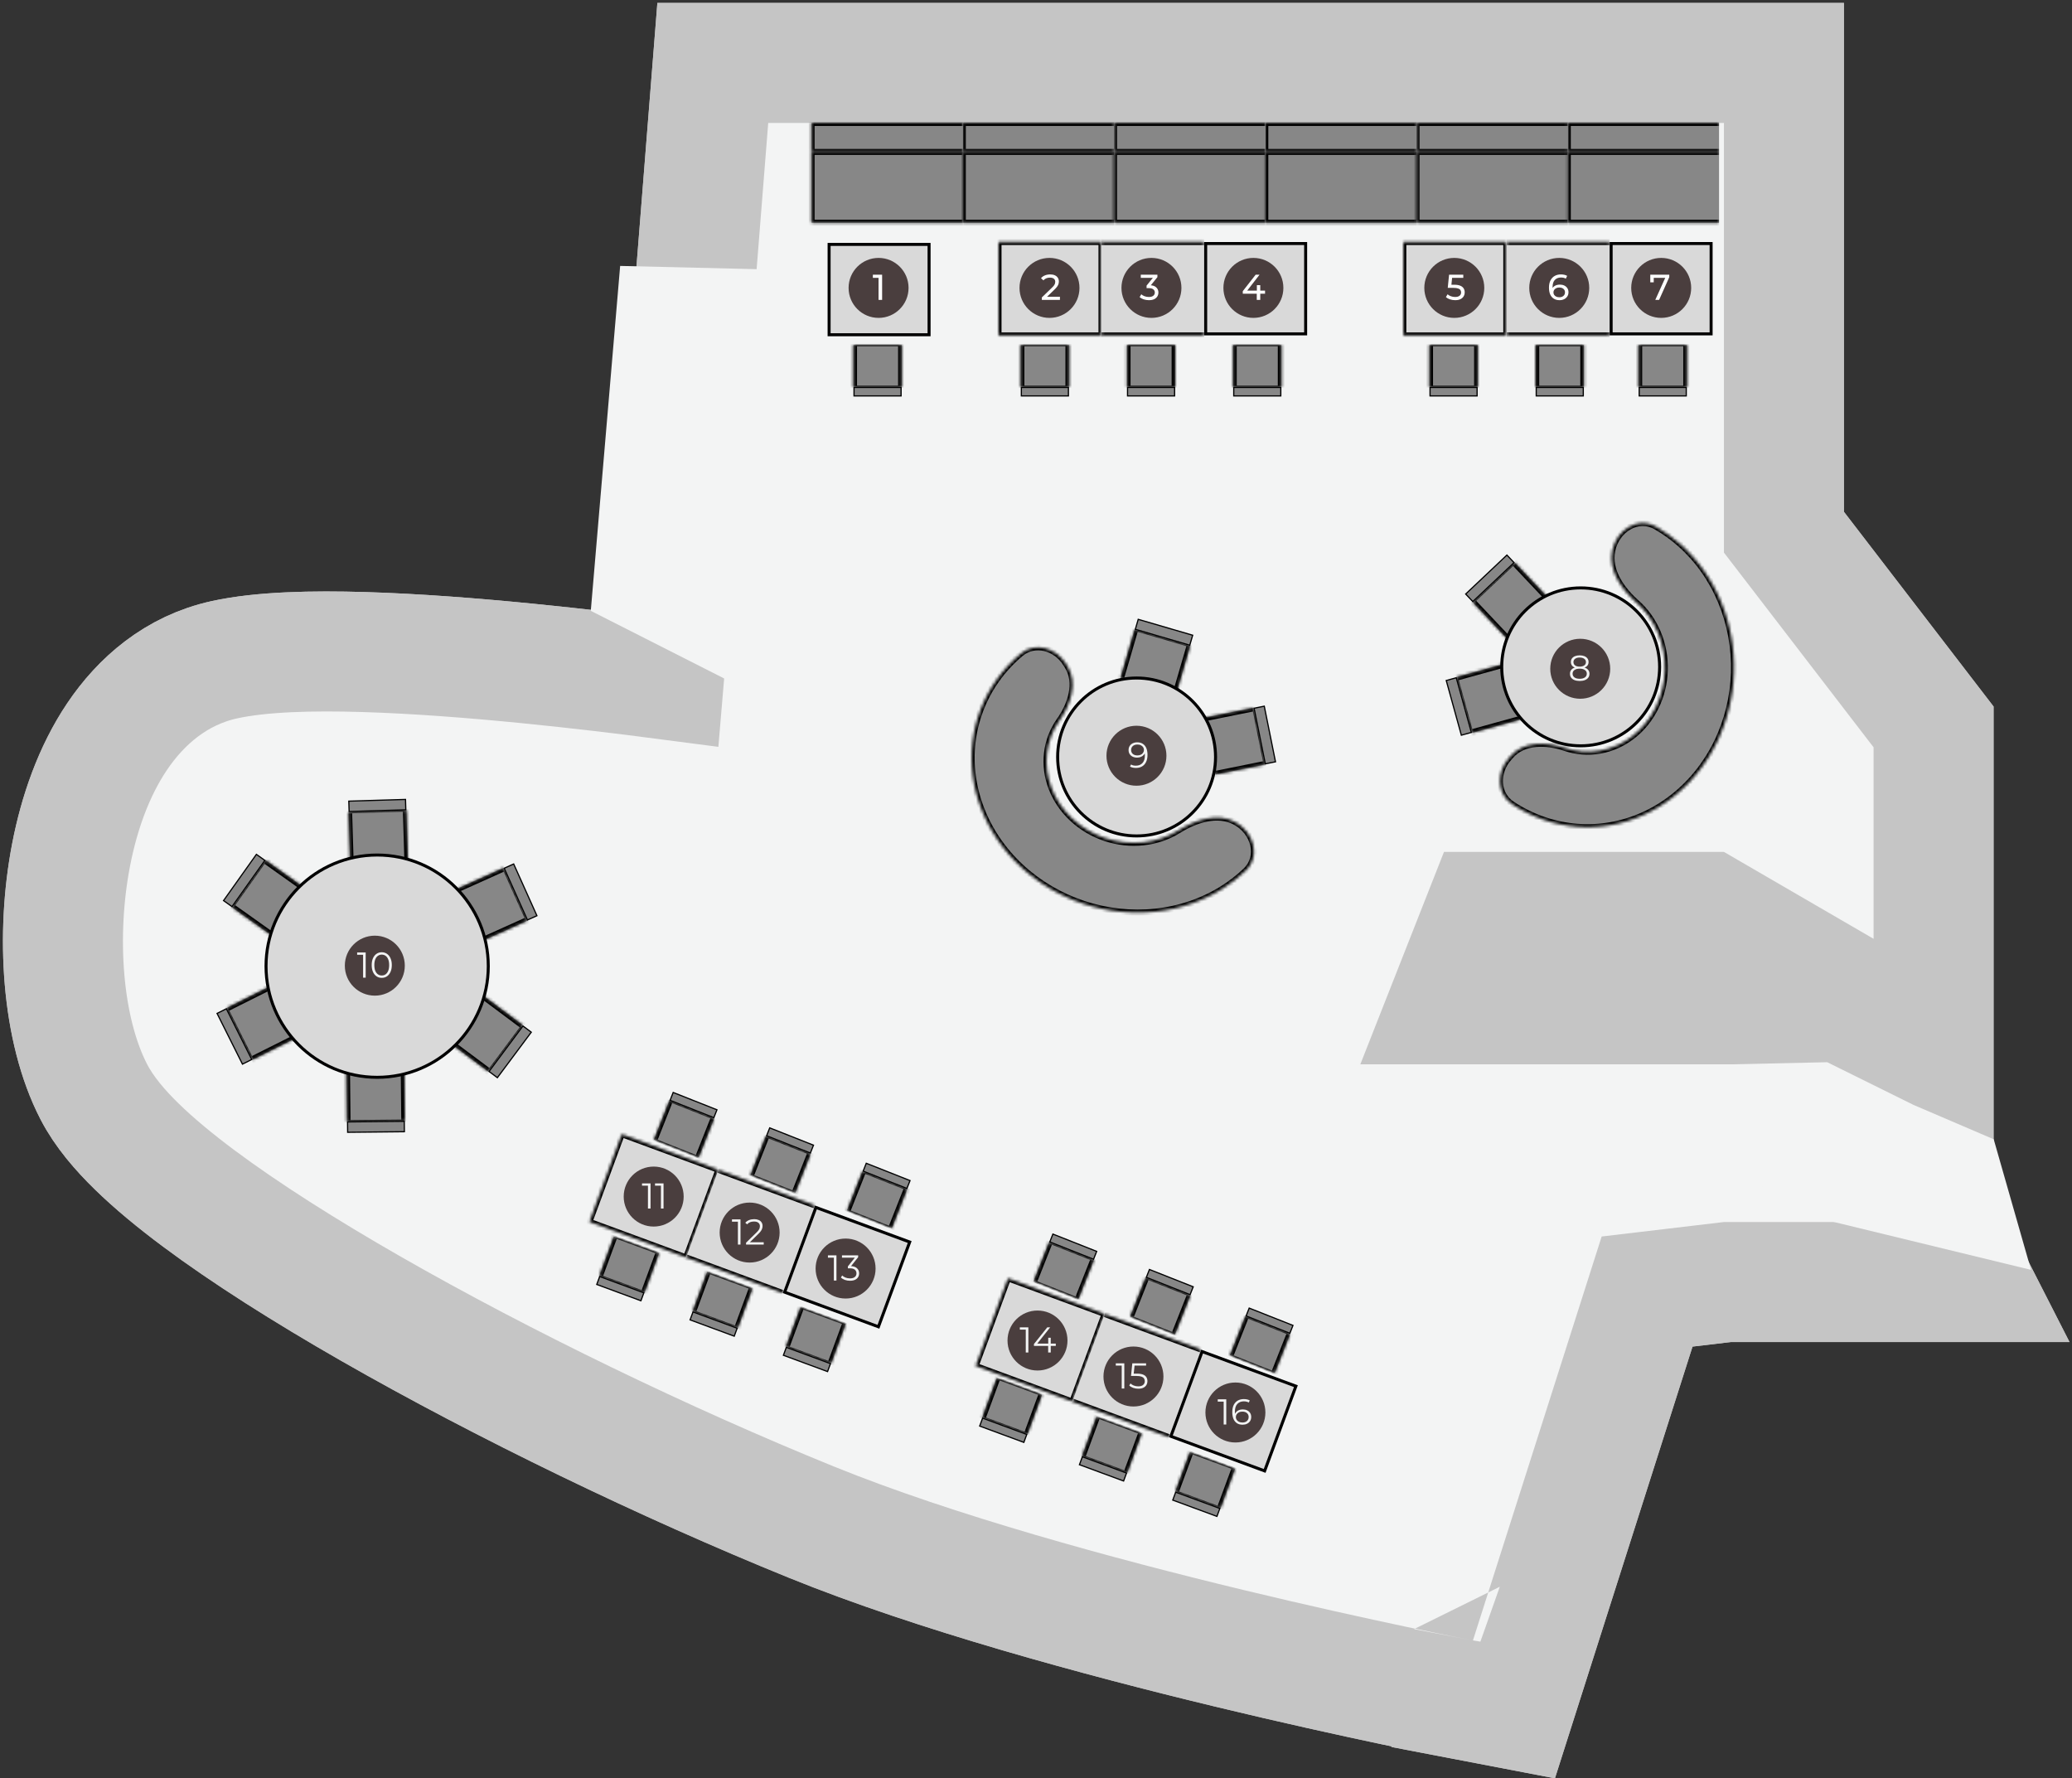 <?xml version="1.0" encoding="UTF-8"?> <svg xmlns="http://www.w3.org/2000/svg" width="691" height="593" viewBox="0 0 691 593" fill="none"><rect x="0" y="0" width="691" height="593" fill="#333333" stroke="none"/> <path d="M256.197 20.992H237.713L236.251 39.417L221.523 225.026L221.4 226.482C209.395 224.912 193.297 222.948 176.005 221.236C158.168 219.469 138.834 217.947 121.315 217.424C104.313 216.918 87.239 217.275 74.84 219.992C58.71 223.527 46.978 233.835 39.036 245.639C31.195 257.294 26.38 271.275 23.727 284.961C18.574 311.545 20.502 343.221 31.304 364.097C34.745 370.748 40.065 376.896 45.631 382.325C51.389 387.942 58.39 393.726 66.192 399.547C81.802 411.194 101.683 423.781 123.701 436.391C167.781 461.635 221.849 487.78 270.674 507.589C312.069 524.384 366.531 539.151 409.976 549.63C431.836 554.902 451.165 559.149 465.035 562.079C471.973 563.545 477.552 564.683 481.409 565.457C483.337 565.844 484.835 566.14 485.858 566.34C486.369 566.44 486.761 566.516 487.028 566.568L487.336 566.628L487.418 566.644L487.441 566.648L487.448 566.649C487.45 566.65 487.452 566.65 491.221 547L487.452 566.65L504.892 569.995L510.284 553.076L549.298 430.671L576.109 427.496H624.831H657.501L642.653 398.395L615.824 345.809L610.255 334.894H598.001H483.047L495.185 304.081H569.541L614.784 330.352L644.839 347.803V313.049V249.195V242.394L640.695 237.002L594.937 177.468V41V20.992H574.928H256.197Z" fill="#F3F4F4" stroke="#C5C5C5" stroke-width="40.017"></path> <path d="M256.197 20.992H237.713L236.251 39.417L221.523 225.026L221.4 226.482C209.395 224.912 193.297 222.948 176.005 221.236C158.168 219.469 138.834 217.947 121.315 217.424C104.313 216.918 87.239 217.275 74.84 219.992C58.71 223.527 46.978 233.835 39.036 245.639C31.195 257.294 26.38 271.275 23.727 284.961C18.574 311.545 20.502 343.221 31.304 364.097C34.745 370.748 40.065 376.896 45.631 382.325C51.389 387.942 58.39 393.726 66.192 399.547C81.802 411.194 101.683 423.781 123.701 436.391C167.781 461.635 221.849 487.78 270.674 507.589C312.069 524.384 366.531 539.151 409.976 549.63C431.836 554.902 451.165 559.149 465.035 562.079C471.973 563.545 477.552 564.683 481.409 565.457C483.337 565.844 484.835 566.14 485.858 566.34C486.369 566.44 486.761 566.516 487.028 566.568L487.336 566.628L487.418 566.644L487.441 566.648L487.448 566.649C487.45 566.65 487.452 566.65 491.221 547L487.452 566.65L504.892 569.995L510.284 553.076L549.298 430.671L576.109 427.496H624.831H657.501L642.653 398.395L615.824 345.809L610.255 334.894H598.001H483.047L495.185 304.081H569.541L614.784 330.352L644.839 347.803V313.049V249.195V242.394L640.695 237.002L594.937 177.468V41V20.992H574.928H256.197Z" fill="#F3F4F4" stroke="#C5C5C5" stroke-width="40.017"></path> <rect x="276.5" y="81.5" width="33.341" height="30.122" fill="#D9D9D9" stroke="black" stroke-width="1"></rect> <mask id="path-4-inside-1_6186_28" fill="white"> <path d="M333 80.707H367.341V111.829H333V80.707Z"></path> </mask> <path d="M333 80.707H367.341V111.829H333V80.707Z" fill="#D9D9D9"></path> <path d="M333 80.707V79.707H332V80.707H333ZM367.341 80.707H368.342V79.707H367.341V80.707ZM367.341 111.829V112.83H368.342V111.829H367.341ZM333 111.829H332V112.83H333V111.829ZM333 81.708H367.341V79.707H333V81.708ZM366.341 80.707V111.829H368.342V80.707H366.341ZM367.341 110.829H333V112.83H367.341V110.829ZM334 111.829V80.707H332V111.829H334Z" fill="black" mask="url(#path-4-inside-1_6186_28)"></path> <mask id="path-6-inside-2_6186_28" fill="white"> <path d="M367.244 80.707H401.586V111.829H367.244V80.707Z"></path> </mask> <path d="M367.244 80.707H401.586V111.829H367.244V80.707Z" fill="#D9D9D9"></path> <path d="M367.244 81.708H401.586V79.707H367.244V81.708ZM401.586 110.829H367.244V112.83H401.586V110.829Z" fill="black" mask="url(#path-6-inside-2_6186_28)"></path> <rect x="402.085" y="81.207" width="33.341" height="30.122" fill="#D9D9D9" stroke="black" stroke-width="1"></rect> <mask id="path-9-inside-3_6186_28" fill="white"> <path d="M207.361 378.205L239.581 390.09L228.81 419.289L196.591 407.404L207.361 378.205Z"></path> </mask> <path d="M207.361 378.205L239.581 390.09L228.81 419.289L196.591 407.404L207.361 378.205Z" fill="#D9D9D9"></path> <path d="M207.361 378.205L207.708 377.266L206.769 376.92L206.423 377.859L207.361 378.205ZM239.581 390.09L240.519 390.436L240.866 389.497L239.927 389.151L239.581 390.09ZM228.81 419.289L228.464 420.227L229.403 420.573L229.749 419.635L228.81 419.289ZM196.591 407.404L195.652 407.058L195.306 407.996L196.245 408.342L196.591 407.404ZM207.015 379.144L239.234 391.028L239.927 389.151L207.708 377.266L207.015 379.144ZM238.642 389.744L227.872 418.942L229.749 419.635L240.519 390.436L238.642 389.744ZM229.156 418.35L196.937 406.465L196.245 408.342L228.464 420.227L229.156 418.35ZM197.529 407.75L208.3 378.551L206.423 377.859L195.652 407.058L197.529 407.75Z" fill="black" mask="url(#path-9-inside-3_6186_28)"></path> <mask id="path-11-inside-4_6186_28" fill="white"> <path d="M239.58 390.09L271.799 401.975L261.029 431.173L228.81 419.289L239.58 390.09Z"></path> </mask> <path d="M239.58 390.09L271.799 401.975L261.029 431.173L228.81 419.289L239.58 390.09Z" fill="#D9D9D9"></path> <path d="M239.234 391.028L271.453 402.913L272.146 401.036L239.926 389.151L239.234 391.028ZM261.375 430.235L229.156 418.35L228.463 420.227L260.683 432.112L261.375 430.235Z" fill="black" mask="url(#path-11-inside-4_6186_28)"></path> <rect x="272.097" y="402.617" width="33.341" height="30.122" transform="rotate(20.247 272.097 402.617)" fill="#D9D9D9" stroke="black" stroke-width="1"></rect> <mask id="path-14-inside-5_6186_28" fill="white"> <path d="M336.161 426.268L368.381 438.153L357.61 467.352L325.391 455.467L336.161 426.268Z"></path> </mask> <path d="M336.161 426.268L368.381 438.153L357.61 467.352L325.391 455.467L336.161 426.268Z" fill="#D9D9D9"></path> <path d="M336.161 426.268L336.507 425.33L335.569 424.983L335.223 425.922L336.161 426.268ZM368.381 438.153L369.319 438.499L369.665 437.561L368.727 437.214L368.381 438.153ZM357.61 467.352L357.264 468.29L358.202 468.637L358.549 467.698L357.61 467.352ZM325.391 455.467L324.452 455.121L324.106 456.059L325.044 456.406L325.391 455.467ZM335.815 427.207L368.034 439.092L368.727 437.214L336.507 425.33L335.815 427.207ZM367.442 437.807L356.671 467.006L358.549 467.698L369.319 438.499L367.442 437.807ZM357.956 466.413L325.737 454.529L325.044 456.406L357.264 468.29L357.956 466.413ZM326.329 455.813L337.1 426.615L335.223 425.922L324.452 455.121L326.329 455.813Z" fill="black" mask="url(#path-14-inside-5_6186_28)"></path> <mask id="path-16-inside-6_6186_28" fill="white"> <path d="M368.38 438.153L400.599 450.038L389.829 479.237L357.609 467.352L368.38 438.153Z"></path> </mask> <path d="M368.38 438.153L400.599 450.038L389.829 479.237L357.609 467.352L368.38 438.153Z" fill="#D9D9D9"></path> <path d="M368.034 439.092L400.253 450.976L400.945 449.099L368.726 437.214L368.034 439.092ZM390.175 478.298L357.956 466.413L357.263 468.29L389.482 480.175L390.175 478.298Z" fill="black" mask="url(#path-16-inside-6_6186_28)"></path> <rect x="400.896" y="450.68" width="33.341" height="30.122" transform="rotate(20.247 400.896 450.68)" fill="#D9D9D9" stroke="black" stroke-width="1"></rect> <mask id="path-19-inside-7_6186_28" fill="white"> <path d="M468 80.707H502.341V111.829H468V80.707Z"></path> </mask> <path d="M468 80.707H502.341V111.829H468V80.707Z" fill="#D9D9D9"></path> <path d="M468 80.707V79.707H467V80.707H468ZM502.341 80.707H503.342V79.707H502.341V80.707ZM502.341 111.829V112.83H503.342V111.829H502.341ZM468 111.829H467V112.83H468V111.829ZM468 81.708H502.341V79.707H468V81.708ZM501.341 80.707V111.829H503.342V80.707H501.341ZM502.341 110.829H468V112.83H502.341V110.829ZM469 111.829V80.707H467V111.829H469Z" fill="black" mask="url(#path-19-inside-7_6186_28)"></path> <mask id="path-21-inside-8_6186_28" fill="white"> <path d="M502.465 80.707H536.806V111.829H502.465V80.707Z"></path> </mask> <path d="M502.465 80.707H536.806V111.829H502.465V80.707Z" fill="#D9D9D9"></path> <path d="M502.465 81.708H536.806V79.707H502.465V81.708ZM536.806 110.829H502.465V112.83H536.806V110.829Z" fill="black" mask="url(#path-21-inside-8_6186_28)"></path> <rect x="537.305" y="81.207" width="33.341" height="30.122" fill="#D9D9D9" stroke="black" stroke-width="1"></rect> <mask id="path-24-inside-9_6186_28" fill="white"> <path d="M476.708 115.049H492.806V129H476.708V115.049Z"></path> </mask> <path d="M476.708 115.049H492.806V129H476.708V115.049Z" fill="#878787"></path> <path d="M476.708 115.049V114.648H475.508V115.049H476.708ZM492.806 115.049H494.006V114.648H492.806V115.049ZM492.806 129V129.4H494.006V129H492.806ZM476.708 129H475.508V129.4H476.708V129ZM476.708 115.449H492.806V114.648H476.708V115.449ZM491.605 115.049V129H494.006V115.049H491.605ZM492.806 128.6H476.708V129.4H492.806V128.6ZM477.909 129V115.049H475.508V129H477.909Z" fill="black" mask="url(#path-24-inside-9_6186_28)"></path> <rect x="476.908" y="129.2" width="15.697" height="2.819" fill="#878787" stroke="black" stroke-width="0.4"></rect> <mask id="path-27-inside-10_6186_28" fill="white"> <path d="M512.123 115.049H528.221V129H512.123V115.049Z"></path> </mask> <path d="M512.123 115.049H528.221V129H512.123V115.049Z" fill="#878787"></path> <path d="M512.123 115.049V114.648H510.923V115.049H512.123ZM528.221 115.049H529.421V114.648H528.221V115.049ZM528.221 129V129.4H529.421V129H528.221ZM512.123 129H510.923V129.4H512.123V129ZM512.123 115.449H528.221V114.648H512.123V115.449ZM527.02 115.049V129H529.421V115.049H527.02ZM528.221 128.6H512.123V129.4H528.221V128.6ZM513.324 129V115.049H510.923V129H513.324Z" fill="black" mask="url(#path-27-inside-10_6186_28)"></path> <rect x="512.323" y="129.2" width="15.697" height="2.819" fill="#878787" stroke="black" stroke-width="0.4"></rect> <mask id="path-30-inside-11_6186_28" fill="white"> <path d="M546.463 115.049H562.56V129H546.463V115.049Z"></path> </mask> <path d="M546.463 115.049H562.56V129H546.463V115.049Z" fill="#878787"></path> <path d="M546.463 115.049V114.649H545.262V115.049H546.463ZM562.56 115.049H563.761V114.649H562.56V115.049ZM562.56 129V129.4H563.761V129H562.56ZM546.463 129H545.262V129.4H546.463V129ZM546.463 115.449H562.56V114.649H546.463V115.449ZM561.36 115.049V129H563.761V115.049H561.36ZM562.56 128.6H546.463V129.4H562.56V128.6ZM547.663 129V115.049H545.262V129H547.663Z" fill="black" mask="url(#path-30-inside-11_6186_28)"></path> <rect x="546.663" y="129.2" width="15.697" height="2.819" fill="#878787" stroke="black" stroke-width="0.4"></rect> <mask id="path-33-inside-12_6186_28" fill="white"> <path d="M332.405 459.537L347.508 465.108L342.679 478.197L327.577 472.626L332.405 459.537Z"></path> </mask> <path d="M332.405 459.537L347.508 465.108L342.679 478.197L327.577 472.626L332.405 459.537Z" fill="#878787"></path> <path d="M332.405 459.537L332.544 459.161L331.417 458.746L331.279 459.121L332.405 459.537ZM347.508 465.108L348.634 465.524L348.773 465.148L347.646 464.733L347.508 465.108ZM342.679 478.197L342.541 478.573L343.667 478.988L343.805 478.613L342.679 478.197ZM327.577 472.626L326.45 472.21L326.312 472.585L327.438 473.001L327.577 472.626ZM332.267 459.912L347.369 465.484L347.646 464.733L332.544 459.161L332.267 459.912ZM346.382 464.693L341.553 477.782L343.805 478.613L348.634 465.524L346.382 464.693ZM342.818 477.822L327.715 472.25L327.438 473.001L342.541 478.573L342.818 477.822ZM328.703 473.041L333.532 459.952L331.279 459.121L326.45 472.21L328.703 473.041Z" fill="black" mask="url(#path-33-inside-12_6186_28)"></path> <rect x="327.694" y="472.882" width="15.697" height="2.819" transform="rotate(20.25 327.694 472.882)" fill="#878787" stroke="black" stroke-width="0.4"></rect> <mask id="path-36-inside-13_6186_28" fill="white"> <path d="M365.674 472.415L380.776 477.986L375.948 491.075L360.845 485.504L365.674 472.415Z"></path> </mask> <path d="M365.674 472.415L380.776 477.986L375.948 491.075L360.845 485.504L365.674 472.415Z" fill="#878787"></path> <path d="M365.674 472.415L365.812 472.039L364.686 471.624L364.548 471.999L365.674 472.415ZM380.776 477.986L381.903 478.402L382.041 478.027L380.915 477.611L380.776 477.986ZM375.948 491.075L375.809 491.451L376.935 491.866L377.074 491.491L375.948 491.075ZM360.845 485.504L359.719 485.088L359.58 485.464L360.707 485.879L360.845 485.504ZM365.535 472.79L380.638 478.362L380.915 477.611L365.812 472.039L365.535 472.79ZM379.65 477.571L374.821 490.66L377.074 491.491L381.903 478.402L379.65 477.571ZM376.086 490.7L360.984 485.128L360.707 485.879L375.809 491.451L376.086 490.7ZM361.971 485.919L366.8 472.83L364.548 471.999L359.719 485.088L361.971 485.919Z" fill="black" mask="url(#path-36-inside-13_6186_28)"></path> <rect x="360.964" y="485.761" width="15.697" height="2.819" transform="rotate(20.25 360.964 485.761)" fill="#878787" stroke="black" stroke-width="0.4"></rect> <mask id="path-39-inside-14_6186_28" fill="white"> <path d="M396.796 484.219L411.898 489.791L407.07 502.88L391.967 497.308L396.796 484.219Z"></path> </mask> <path d="M396.796 484.219L411.898 489.791L407.07 502.88L391.967 497.308L396.796 484.219Z" fill="#878787"></path> <path d="M396.796 484.219L396.934 483.844L395.808 483.429L395.67 483.804L396.796 484.219ZM411.898 489.791L413.025 490.207L413.163 489.831L412.037 489.416L411.898 489.791ZM407.07 502.88L406.931 503.255L408.058 503.671L408.196 503.296L407.07 502.88ZM391.967 497.308L390.841 496.893L390.702 497.268L391.829 497.684L391.967 497.308ZM396.657 484.595L411.76 490.167L412.037 489.416L396.934 483.844L396.657 484.595ZM410.772 489.376L405.943 502.465L408.196 503.296L413.025 490.207L410.772 489.376ZM407.208 502.505L392.106 496.933L391.829 497.684L406.931 503.255L407.208 502.505ZM393.093 497.724L397.922 484.635L395.67 483.804L390.841 496.893L393.093 497.724Z" fill="black" mask="url(#path-39-inside-14_6186_28)"></path> <rect x="392.086" y="497.565" width="15.697" height="2.819" transform="rotate(20.25 392.086 497.565)" fill="#878787" stroke="black" stroke-width="0.4"></rect> <mask id="path-42-inside-15_6186_28" fill="white"> <path d="M425.14 457.816L410.171 451.893L415.304 438.921L430.272 444.843L425.14 457.816Z"></path> </mask> <path d="M425.14 457.816L410.171 451.893L415.304 438.921L430.272 444.843L425.14 457.816Z" fill="#878787"></path> <path d="M425.14 457.816L424.992 458.188L426.109 458.629L426.256 458.257L425.14 457.816ZM410.171 451.893L409.055 451.452L408.908 451.824L410.024 452.265L410.171 451.893ZM415.304 438.921L415.451 438.548L414.335 438.107L414.188 438.479L415.304 438.921ZM430.272 444.843L431.389 445.285L431.536 444.913L430.42 444.471L430.272 444.843ZM425.287 457.444L410.318 451.521L410.024 452.265L424.992 458.188L425.287 457.444ZM411.287 452.335L416.42 439.362L414.188 438.479L409.055 451.452L411.287 452.335ZM415.157 439.293L430.125 445.215L430.42 444.471L415.451 438.548L415.157 439.293ZM429.156 444.401L424.023 457.374L426.256 458.257L431.389 445.285L429.156 444.401Z" fill="black" mask="url(#path-42-inside-15_6186_28)"></path> <rect x="430.16" y="444.583" width="15.697" height="2.819" transform="rotate(-158.413 430.16 444.583)" fill="#878787" stroke="black" stroke-width="0.4"></rect> <mask id="path-45-inside-16_6186_28" fill="white"> <path d="M391.87 444.938L376.902 439.016L382.034 426.043L397.003 431.966L391.87 444.938Z"></path> </mask> <path d="M391.87 444.938L376.902 439.016L382.034 426.043L397.003 431.966L391.87 444.938Z" fill="#878787"></path> <path d="M391.87 444.938L391.723 445.31L392.839 445.752L392.986 445.38L391.87 444.938ZM376.902 439.016L375.785 438.574L375.638 438.946L376.754 439.388L376.902 439.016ZM382.034 426.043L382.182 425.671L381.065 425.229L380.918 425.601L382.034 426.043ZM397.003 431.966L398.119 432.407L398.266 432.035L397.15 431.593L397.003 431.966ZM392.017 444.566L377.049 438.644L376.754 439.388L391.723 445.31L392.017 444.566ZM378.018 439.458L383.151 426.485L380.918 425.601L375.785 438.574L378.018 439.458ZM381.887 426.415L396.856 432.338L397.15 431.593L382.182 425.671L381.887 426.415ZM395.887 431.524L390.754 444.497L392.986 445.38L398.119 432.407L395.887 431.524Z" fill="black" mask="url(#path-45-inside-16_6186_28)"></path> <rect x="396.89" y="431.706" width="15.697" height="2.819" transform="rotate(-158.413 396.89 431.706)" fill="#878787" stroke="black" stroke-width="0.4"></rect> <mask id="path-48-inside-17_6186_28" fill="white"> <path d="M359.675 433.133L344.706 427.21L349.839 414.238L364.808 420.16L359.675 433.133Z"></path> </mask> <path d="M359.675 433.133L344.706 427.21L349.839 414.238L364.808 420.16L359.675 433.133Z" fill="#878787"></path> <path d="M359.675 433.133L359.528 433.505L360.644 433.947L360.791 433.574L359.675 433.133ZM344.706 427.21L343.59 426.769L343.443 427.141L344.559 427.583L344.706 427.21ZM349.839 414.238L349.986 413.866L348.87 413.424L348.723 413.796L349.839 414.238ZM364.808 420.16L365.924 420.602L366.071 420.23L364.955 419.788L364.808 420.16ZM359.822 432.761L344.854 426.838L344.559 427.583L359.528 433.505L359.822 432.761ZM345.823 427.652L350.955 414.679L348.723 413.796L343.59 426.769L345.823 427.652ZM349.692 414.61L364.66 420.532L364.955 419.788L349.986 413.866L349.692 414.61ZM363.691 419.718L358.559 432.691L360.791 433.574L365.924 420.602L363.691 419.718Z" fill="black" mask="url(#path-48-inside-17_6186_28)"></path> <rect x="364.695" y="419.9" width="15.697" height="2.819" transform="rotate(-158.413 364.695 419.9)" fill="#878787" stroke="black" stroke-width="0.4"></rect> <mask id="path-51-inside-18_6186_28" fill="white"> <path d="M297.433 409.523L282.464 403.601L287.597 390.628L302.565 396.55L297.433 409.523Z"></path> </mask> <path d="M297.433 409.523L282.464 403.601L287.597 390.628L302.565 396.55L297.433 409.523Z" fill="#878787"></path> <path d="M297.433 409.523L297.285 409.895L298.402 410.337L298.549 409.965L297.433 409.523ZM282.464 403.601L281.348 403.159L281.201 403.531L282.317 403.973L282.464 403.601ZM287.597 390.628L287.744 390.256L286.628 389.814L286.481 390.186L287.597 390.628ZM302.565 396.55L303.682 396.992L303.829 396.62L302.713 396.178L302.565 396.55ZM297.58 409.151L282.611 403.229L282.317 403.973L297.285 409.895L297.58 409.151ZM283.58 404.042L288.713 391.07L286.481 390.186L281.348 403.159L283.58 404.042ZM287.45 391L302.418 396.923L302.713 396.178L287.744 390.256L287.45 391ZM301.449 396.109L296.316 409.082L298.549 409.965L303.682 396.992L301.449 396.109Z" fill="black" mask="url(#path-51-inside-18_6186_28)"></path> <rect x="302.453" y="396.291" width="15.697" height="2.819" transform="rotate(-158.413 302.453 396.291)" fill="#878787" stroke="black" stroke-width="0.4"></rect> <mask id="path-54-inside-19_6186_28" fill="white"> <path d="M265.235 397.718L250.267 391.795L255.4 378.823L270.368 384.745L265.235 397.718Z"></path> </mask> <path d="M265.235 397.718L250.267 391.795L255.4 378.823L270.368 384.745L265.235 397.718Z" fill="#878787"></path> <path d="M265.235 397.718L265.088 398.09L266.204 398.532L266.352 398.159L265.235 397.718ZM250.267 391.795L249.151 391.354L249.003 391.726L250.12 392.167L250.267 391.795ZM255.4 378.823L255.547 378.451L254.431 378.009L254.283 378.381L255.4 378.823ZM270.368 384.745L271.484 385.187L271.632 384.815L270.515 384.373L270.368 384.745ZM265.383 397.346L250.414 391.423L250.12 392.167L265.088 398.09L265.383 397.346ZM251.383 392.237L256.516 379.264L254.283 378.381L249.151 391.354L251.383 392.237ZM255.252 379.195L270.221 385.117L270.515 384.373L255.547 378.451L255.252 379.195ZM269.252 384.303L264.119 397.276L266.352 398.159L271.484 385.187L269.252 384.303Z" fill="black" mask="url(#path-54-inside-19_6186_28)"></path> <rect x="270.256" y="384.486" width="15.697" height="2.819" transform="rotate(-158.413 270.256 384.486)" fill="#878787" stroke="black" stroke-width="0.4"></rect> <mask id="path-57-inside-20_6186_28" fill="white"> <path d="M233.043 385.914L218.074 379.991L223.207 367.019L238.176 372.941L233.043 385.914Z"></path> </mask> <path d="M233.043 385.914L218.074 379.991L223.207 367.019L238.176 372.941L233.043 385.914Z" fill="#878787"></path> <path d="M233.043 385.914L232.896 386.286L234.012 386.728L234.159 386.355L233.043 385.914ZM218.074 379.991L216.958 379.55L216.811 379.922L217.927 380.364L218.074 379.991ZM223.207 367.019L223.354 366.647L222.238 366.205L222.091 366.577L223.207 367.019ZM238.176 372.941L239.292 373.383L239.439 373.011L238.323 372.569L238.176 372.941ZM233.19 385.542L218.222 379.619L217.927 380.364L232.896 386.286L233.19 385.542ZM219.191 380.433L224.323 367.46L222.091 366.577L216.958 379.55L219.191 380.433ZM223.06 367.391L238.028 373.313L238.323 372.569L223.354 366.647L223.06 367.391ZM237.059 372.499L231.927 385.472L234.159 386.355L239.292 373.383L237.059 372.499Z" fill="black" mask="url(#path-57-inside-20_6186_28)"></path> <rect x="238.063" y="372.682" width="15.697" height="2.819" transform="rotate(-158.413 238.063 372.682)" fill="#878787" stroke="black" stroke-width="0.4"></rect> <mask id="path-60-inside-21_6186_28" fill="white"> <path d="M136.051 286.961L116.743 287.545L116.237 270.811L135.545 270.227L136.051 286.961Z"></path> </mask> <path d="M136.051 286.961L116.743 287.545L116.237 270.811L135.545 270.227L136.051 286.961Z" fill="#878787"></path> <path d="M136.051 286.961L136.063 287.361L137.263 287.325L137.251 286.925L136.051 286.961ZM116.743 287.545L115.543 287.581L115.555 287.981L116.755 287.945L116.743 287.545ZM116.237 270.811L116.225 270.411L115.025 270.447L115.037 270.847L116.237 270.811ZM135.545 270.227L136.745 270.191L136.733 269.791L135.533 269.827L135.545 270.227ZM136.039 286.561L116.73 287.145L116.755 287.945L136.063 287.361L136.039 286.561ZM117.942 287.508L117.437 270.774L115.037 270.847L115.543 287.581L117.942 287.508ZM116.249 271.211L135.557 270.627L135.533 269.827L116.225 270.411L116.249 271.211ZM134.345 270.264L134.851 286.997L137.251 286.925L136.745 270.191L134.345 270.264Z" fill="black" mask="url(#path-60-inside-21_6186_28)"></path> <rect x="135.339" y="270.033" width="18.917" height="3.463" transform="rotate(178.269 135.339 270.033)" fill="#878787" stroke="black" stroke-width="0.4"></rect> <mask id="path-63-inside-22_6186_28" fill="white"> <path d="M102.254 296.549L91.062 312.293L77.417 302.593L88.609 286.849L102.254 296.549Z"></path> </mask> <path d="M102.254 296.549L91.062 312.293L77.417 302.593L88.609 286.849L102.254 296.549Z" fill="#878787"></path> <path d="M102.254 296.549L102.58 296.78L103.276 295.802L102.949 295.57L102.254 296.549ZM91.062 312.293L90.366 313.271L90.692 313.503L91.388 312.525L91.062 312.293ZM77.417 302.593L77.09 302.361L76.395 303.339L76.721 303.571L77.417 302.593ZM88.609 286.849L89.305 285.87L88.978 285.638L88.283 286.617L88.609 286.849ZM101.928 296.317L90.735 312.061L91.388 312.525L102.58 296.78L101.928 296.317ZM91.757 311.314L78.112 301.614L76.721 303.571L90.366 313.271L91.757 311.314ZM77.743 302.825L88.935 287.08L88.283 286.617L77.09 302.361L77.743 302.825ZM87.913 287.827L101.558 297.527L102.949 295.57L89.305 285.87L87.913 287.827Z" fill="black" mask="url(#path-63-inside-22_6186_28)"></path> <rect x="88.33" y="286.896" width="18.917" height="3.463" transform="rotate(125.408 88.33 286.896)" fill="#878787" stroke="black" stroke-width="0.4"></rect> <mask id="path-66-inside-23_6186_28" fill="white"> <path d="M90.544 328.61L99.192 345.883L84.222 353.378L75.574 336.105L90.544 328.61Z"></path> </mask> <path d="M90.544 328.61L99.192 345.883L84.222 353.378L75.574 336.105L90.544 328.61Z" fill="#878787"></path> <path d="M90.544 328.61L90.902 328.43L90.364 327.357L90.007 327.536L90.544 328.61ZM99.192 345.883L99.729 346.956L100.087 346.777L99.55 345.704L99.192 345.883ZM84.222 353.378L83.864 353.557L84.401 354.63L84.759 354.451L84.222 353.378ZM75.574 336.105L75.036 335.031L74.679 335.21L75.216 336.284L75.574 336.105ZM90.186 328.789L98.834 346.062L99.55 345.704L90.902 328.43L90.186 328.789ZM98.654 344.809L83.684 352.304L84.759 354.451L99.729 346.956L98.654 344.809ZM84.58 353.199L75.932 335.925L75.216 336.284L83.864 353.557L84.58 353.199ZM76.111 337.178L91.081 329.683L90.007 327.536L75.036 335.031L76.111 337.178Z" fill="black" mask="url(#path-66-inside-23_6186_28)"></path> <rect x="75.486" y="336.373" width="18.917" height="3.463" transform="rotate(63.405 75.486 336.373)" fill="#878787" stroke="black" stroke-width="0.4"></rect> <mask id="path-69-inside-24_6186_28" fill="white"> <path d="M115.531 357.163L134.847 356.965L135.019 373.706L115.703 373.904L115.531 357.163Z"></path> </mask> <path d="M115.531 357.163L134.847 356.965L135.019 373.706L115.703 373.904L115.531 357.163Z" fill="#878787"></path> <path d="M115.531 357.163L115.527 356.763L114.327 356.775L114.331 357.175L115.531 357.163ZM134.847 356.965L136.048 356.953L136.044 356.553L134.843 356.565L134.847 356.965ZM135.019 373.706L135.023 374.106L136.223 374.093L136.219 373.693L135.019 373.706ZM115.703 373.904L114.502 373.916L114.507 374.316L115.707 374.304L115.703 373.904ZM115.535 357.563L134.851 357.365L134.843 356.565L115.527 356.763L115.535 357.563ZM133.647 356.977L133.819 373.718L136.219 373.693L136.048 356.953L133.647 356.977ZM135.015 373.305L115.699 373.504L115.707 374.304L135.023 374.106L135.015 373.305ZM116.903 373.891L116.732 357.151L114.331 357.175L114.502 373.916L116.903 373.891Z" fill="black" mask="url(#path-69-inside-24_6186_28)"></path> <rect x="115.905" y="374.102" width="18.917" height="3.463" transform="rotate(-0.587 115.905 374.102)" fill="#878787" stroke="black" stroke-width="0.4"></rect> <mask id="path-72-inside-25_6186_28" fill="white"> <path d="M149.392 347.316L160.938 331.829L174.359 341.836L162.813 357.323L149.392 347.316Z"></path> </mask> <path d="M149.392 347.316L160.938 331.829L174.359 341.836L162.813 357.323L149.392 347.316Z" fill="#878787"></path> <path d="M149.392 347.316L149.071 347.077L148.353 348.039L148.674 348.279L149.392 347.316ZM160.938 331.829L161.655 330.867L161.334 330.628L160.617 331.59L160.938 331.829ZM174.359 341.836L174.68 342.075L175.398 341.113L175.077 340.873L174.359 341.836ZM162.813 357.323L162.096 358.285L162.417 358.524L163.134 357.562L162.813 357.323ZM149.712 347.555L161.258 332.069L160.617 331.59L149.071 347.077L149.712 347.555ZM160.22 332.792L173.642 342.798L175.077 340.873L161.655 330.867L160.22 332.792ZM174.039 341.597L162.493 357.083L163.134 357.562L174.68 342.075L174.039 341.597ZM163.531 356.36L150.109 346.354L148.674 348.279L162.096 358.285L163.531 356.36Z" fill="black" mask="url(#path-72-inside-25_6186_28)"></path> <rect x="163.093" y="357.282" width="18.917" height="3.463" transform="rotate(-53.294 163.093 357.282)" fill="#878787" stroke="black" stroke-width="0.4"></rect> <mask id="path-75-inside-26_6186_28" fill="white"> <path d="M160.528 313.894L152.612 296.273L167.884 289.413L175.8 307.033L160.528 313.894Z"></path> </mask> <path d="M160.528 313.894L152.612 296.273L167.884 289.413L175.8 307.033L160.528 313.894Z" fill="#878787"></path> <path d="M160.528 313.894L160.163 314.058L160.655 315.153L161.02 314.989L160.528 313.894ZM152.612 296.273L152.121 295.178L151.756 295.342L152.247 296.437L152.612 296.273ZM167.884 289.413L168.249 289.249L167.757 288.154L167.392 288.318L167.884 289.413ZM175.8 307.033L176.292 308.128L176.657 307.965L176.165 306.869L175.8 307.033ZM160.893 313.73L152.978 296.109L152.247 296.437L160.163 314.058L160.893 313.73ZM153.104 297.368L168.376 290.508L167.392 288.318L152.121 295.178L153.104 297.368ZM167.519 289.577L175.435 307.197L176.165 306.869L168.249 289.249L167.519 289.577ZM175.308 305.938L160.036 312.799L161.02 314.989L176.292 308.128L175.308 305.938Z" fill="black" mask="url(#path-75-inside-26_6186_28)"></path> <rect x="175.9" y="306.768" width="18.917" height="3.463" transform="rotate(-114.191 175.9 306.768)" fill="#878787" stroke="black" stroke-width="0.4"></rect> <mask id="path-78-inside-27_6186_28" fill="white"> <path d="M405.408 258.255L401.586 239.32L417.997 236.008L421.819 254.943L405.408 258.255Z"></path> </mask> <path d="M405.408 258.255L401.586 239.32L417.997 236.008L421.819 254.943L405.408 258.255Z" fill="#878787"></path> <path d="M405.408 258.255L405.016 258.335L405.253 259.511L405.646 259.432L405.408 258.255ZM401.586 239.32L401.349 238.143L400.957 238.223L401.194 239.399L401.586 239.32ZM417.997 236.008L418.389 235.929L418.152 234.752L417.759 234.831L417.997 236.008ZM421.819 254.943L422.056 256.12L422.449 256.041L422.211 254.864L421.819 254.943ZM405.8 258.176L401.979 239.241L401.194 239.399L405.016 258.335L405.8 258.176ZM401.824 240.497L418.235 237.185L417.759 234.831L401.349 238.143L401.824 240.497ZM417.605 236.087L421.426 255.022L422.211 254.864L418.389 235.929L417.605 236.087ZM421.581 253.766L405.171 257.079L405.646 259.432L422.056 256.12L421.581 253.766Z" fill="black" mask="url(#path-78-inside-27_6186_28)"></path> <rect x="421.974" y="254.707" width="18.917" height="3.463" transform="rotate(-101.411 421.974 254.707)" fill="#878787" stroke="black" stroke-width="0.4"></rect> <mask id="path-81-inside-28_6186_28" fill="white"> <path d="M516.703 199.784L502.66 213.049L491.164 200.878L505.207 187.614L516.703 199.784Z"></path> </mask> <path d="M516.703 199.784L502.66 213.049L491.164 200.878L505.207 187.614L516.703 199.784Z" fill="#878787"></path> <path d="M516.703 199.784L516.978 200.075L517.851 199.25L517.576 198.96L516.703 199.784ZM502.66 213.049L501.788 213.873L502.062 214.164L502.935 213.34L502.66 213.049ZM491.164 200.878L490.89 200.587L490.017 201.412L490.292 201.703L491.164 200.878ZM505.207 187.614L506.08 186.789L505.805 186.498L504.932 187.323L505.207 187.614ZM516.428 199.493L502.386 212.758L502.935 213.34L516.978 200.075L516.428 199.493ZM503.533 212.224L492.037 200.054L490.292 201.703L501.788 213.873L503.533 212.224ZM491.439 201.169L505.482 187.904L504.932 187.323L490.89 200.587L491.439 201.169ZM504.334 188.438L515.83 200.608L517.576 198.96L506.08 186.789L504.334 188.438Z" fill="black" mask="url(#path-81-inside-28_6186_28)"></path> <rect x="504.923" y="187.605" width="18.917" height="3.463" transform="rotate(136.632 504.923 187.605)" fill="#878787" stroke="black" stroke-width="0.4"></rect> <mask id="path-84-inside-29_6186_28" fill="white"> <path d="M501.933 221.292L507.074 239.913L490.937 244.369L485.795 225.749L501.933 221.292Z"></path> </mask> <path d="M501.933 221.292L507.074 239.913L490.937 244.369L485.795 225.749L501.933 221.292Z" fill="#878787"></path> <path d="M501.933 221.292L502.318 221.186L501.999 220.029L501.613 220.135L501.933 221.292ZM507.074 239.913L507.394 241.07L507.78 240.963L507.46 239.806L507.074 239.913ZM490.937 244.369L490.551 244.475L490.871 245.633L491.257 245.526L490.937 244.369ZM485.795 225.749L485.476 224.592L485.09 224.698L485.409 225.855L485.795 225.749ZM501.547 221.399L506.689 240.019L507.46 239.806L502.318 221.186L501.547 221.399ZM506.755 238.755L490.617 243.212L491.257 245.526L507.394 241.07L506.755 238.755ZM491.323 244.262L486.181 225.642L485.409 225.855L490.551 244.475L491.323 244.262ZM486.115 226.906L502.252 222.45L501.613 220.135L485.476 224.592L486.115 226.906Z" fill="black" mask="url(#path-84-inside-29_6186_28)"></path> <rect x="485.655" y="225.995" width="18.917" height="3.463" transform="rotate(74.563 485.655 225.995)" fill="#878787" stroke="black" stroke-width="0.4"></rect> <mask id="path-87-inside-30_6186_28" fill="white"> <path d="M392.226 231.461L373.683 226.048L378.374 209.977L396.917 215.391L392.226 231.461Z"></path> </mask> <path d="M392.226 231.461L373.683 226.048L378.374 209.977L396.917 215.391L392.226 231.461Z" fill="#878787"></path> <path d="M392.226 231.461L392.113 231.845L393.266 232.182L393.378 231.798L392.226 231.461ZM373.683 226.048L372.53 225.711L372.418 226.095L373.57 226.432L373.683 226.048ZM378.374 209.977L378.487 209.593L377.334 209.256L377.222 209.64L378.374 209.977ZM396.917 215.391L398.07 215.727L398.182 215.343L397.03 215.006L396.917 215.391ZM392.338 231.077L373.795 225.663L373.57 226.432L392.113 231.845L392.338 231.077ZM374.835 226.384L379.527 210.313L377.222 209.64L372.53 225.711L374.835 226.384ZM378.262 210.361L396.805 215.775L397.03 215.006L378.487 209.593L378.262 210.361ZM395.765 215.054L391.073 231.125L393.378 231.798L398.07 215.727L395.765 215.054Z" fill="black" mask="url(#path-87-inside-30_6186_28)"></path> <rect x="396.781" y="215.142" width="18.917" height="3.463" transform="rotate(-163.725 396.781 215.142)" fill="#878787" stroke="black" stroke-width="0.4"></rect> <mask id="path-90-inside-31_6186_28" fill="white"> <path d="M204.7 412.317L219.803 417.888L214.974 430.977L199.871 425.406L204.7 412.317Z"></path> </mask> <path d="M204.7 412.317L219.803 417.888L214.974 430.977L199.871 425.406L204.7 412.317Z" fill="#878787"></path> <path d="M204.7 412.317L204.839 411.941L203.712 411.526L203.574 411.901L204.7 412.317ZM219.803 417.888L220.929 418.304L221.068 417.928L219.941 417.513L219.803 417.888ZM214.974 430.977L214.836 431.353L215.962 431.768L216.1 431.393L214.974 430.977ZM199.871 425.406L198.745 424.99L198.607 425.365L199.733 425.781L199.871 425.406ZM204.562 412.692L219.664 418.264L219.941 417.513L204.839 411.941L204.562 412.692ZM218.676 417.473L213.848 430.562L216.1 431.393L220.929 418.304L218.676 417.473ZM215.113 430.602L200.01 425.03L199.733 425.781L214.836 431.353L215.113 430.602ZM200.998 425.821L205.826 412.732L203.574 411.901L198.745 424.99L200.998 425.821Z" fill="black" mask="url(#path-90-inside-31_6186_28)"></path> <rect x="199.991" y="425.662" width="15.697" height="2.819" transform="rotate(20.25 199.991 425.662)" fill="#878787" stroke="black" stroke-width="0.4"></rect> <mask id="path-93-inside-32_6186_28" fill="white"> <path d="M235.821 424.122L250.924 429.694L246.095 442.783L230.993 437.211L235.821 424.122Z"></path> </mask> <path d="M235.821 424.122L250.924 429.694L246.095 442.783L230.993 437.211L235.821 424.122Z" fill="#878787"></path> <path d="M235.821 424.122L235.96 423.747L234.833 423.331L234.695 423.707L235.821 424.122ZM250.924 429.694L252.05 430.109L252.189 429.734L251.062 429.318L250.924 429.694ZM246.095 442.783L245.957 443.158L247.083 443.574L247.221 443.198L246.095 442.783ZM230.993 437.211L229.866 436.795L229.728 437.171L230.854 437.586L230.993 437.211ZM235.683 424.498L250.785 430.069L251.062 429.318L235.96 423.747L235.683 424.498ZM249.798 429.278L244.969 442.367L247.221 443.198L252.05 430.109L249.798 429.278ZM246.234 442.407L231.131 436.836L230.854 437.586L245.957 443.158L246.234 442.407ZM232.119 437.626L236.948 424.538L234.695 423.707L229.866 436.795L232.119 437.626Z" fill="black" mask="url(#path-93-inside-32_6186_28)"></path> <rect x="231.112" y="437.468" width="15.697" height="2.819" transform="rotate(20.25 231.112 437.468)" fill="#878787" stroke="black" stroke-width="0.4"></rect> <mask id="path-96-inside-33_6186_28" fill="white"> <path d="M266.943 435.927L282.046 441.498L277.217 454.587L262.115 449.016L266.943 435.927Z"></path> </mask> <path d="M266.943 435.927L282.046 441.498L277.217 454.587L262.115 449.016L266.943 435.927Z" fill="#878787"></path> <path d="M266.943 435.927L267.082 435.551L265.956 435.136L265.817 435.511L266.943 435.927ZM282.046 441.498L283.172 441.914L283.311 441.538L282.184 441.123L282.046 441.498ZM277.217 454.587L277.079 454.963L278.205 455.378L278.343 455.003L277.217 454.587ZM262.115 449.016L260.988 448.6L260.85 448.976L261.976 449.391L262.115 449.016ZM266.805 436.302L281.907 441.874L282.184 441.123L267.082 435.551L266.805 436.302ZM280.92 441.083L276.091 454.172L278.343 455.003L283.172 441.914L280.92 441.083ZM277.356 454.212L262.253 448.64L261.976 449.391L277.079 454.963L277.356 454.212ZM263.241 449.431L268.07 436.342L265.817 435.511L260.988 448.6L263.241 449.431Z" fill="black" mask="url(#path-96-inside-33_6186_28)"></path> <rect x="262.234" y="449.273" width="15.697" height="2.819" transform="rotate(20.25 262.234 449.273)" fill="#878787" stroke="black" stroke-width="0.4"></rect> <mask id="path-99-inside-34_6186_28" fill="white"> <path d="M375.828 115.049H391.926V129H375.828V115.049Z"></path> </mask> <path d="M375.828 115.049H391.926V129H375.828V115.049Z" fill="#878787"></path> <path d="M375.828 115.049V114.649H374.628V115.049H375.828ZM391.926 115.049H393.126V114.649H391.926V115.049ZM391.926 129V129.4H393.126V129H391.926ZM375.828 129H374.628V129.4H375.828V129ZM375.828 115.449H391.926V114.649H375.828V115.449ZM390.725 115.049V129H393.126V115.049H390.725ZM391.926 128.6H375.828V129.4H391.926V128.6ZM377.029 129V115.049H374.628V129H377.029Z" fill="black" mask="url(#path-99-inside-34_6186_28)"></path> <rect x="376.028" y="129.2" width="15.697" height="2.819" fill="#878787" stroke="black" stroke-width="0.4"></rect> <mask id="path-102-inside-35_6186_28" fill="white"> <path d="M340.417 115.049H356.515V129H340.417V115.049Z"></path> </mask> <path d="M340.417 115.049H356.515V129H340.417V115.049Z" fill="#878787"></path> <path d="M340.417 115.049V114.649H339.216V115.049H340.417ZM356.515 115.049H357.715V114.649H356.515V115.049ZM356.515 129V129.4H357.715V129H356.515ZM340.417 129H339.216V129.4H340.417V129ZM340.417 115.449H356.515V114.649H340.417V115.449ZM355.314 115.049V129H357.715V115.049H355.314ZM356.515 128.6H340.417V129.4H356.515V128.6ZM341.617 129V115.049H339.216V129H341.617Z" fill="black" mask="url(#path-102-inside-35_6186_28)"></path> <rect x="340.617" y="129.2" width="15.697" height="2.819" fill="#878787" stroke="black" stroke-width="0.4"></rect> <mask id="path-105-inside-36_6186_28" fill="white"> <path d="M284.61 115.049H300.708V129H284.61V115.049Z"></path> </mask> <path d="M284.61 115.049H300.708V129H284.61V115.049Z" fill="#878787"></path> <path d="M284.61 115.049V114.649H283.41V115.049H284.61ZM300.708 115.049H301.908V114.649H300.708V115.049ZM300.708 129V129.4H301.908V129H300.708ZM284.61 129H283.41V129.4H284.61V129ZM284.61 115.449H300.708V114.649H284.61V115.449ZM299.507 115.049V129H301.908V115.049H299.507ZM300.708 128.6H284.61V129.4H300.708V128.6ZM285.811 129V115.049H283.41V129H285.811Z" fill="black" mask="url(#path-105-inside-36_6186_28)"></path> <rect x="284.81" y="129.2" width="15.697" height="2.819" fill="#878787" stroke="black" stroke-width="0.4"></rect> <mask id="path-108-inside-37_6186_28" fill="white"> <path d="M411.245 115.049H427.343V129H411.245V115.049Z"></path> </mask> <path d="M411.245 115.049H427.343V129H411.245V115.049Z" fill="#878787"></path> <path d="M411.245 115.049V114.649H410.045V115.049H411.245ZM427.343 115.049H428.543V114.649H427.343V115.049ZM427.343 129V129.4H428.543V129H427.343ZM411.245 129H410.045V129.4H411.245V129ZM411.245 115.449H427.343V114.649H411.245V115.449ZM426.142 115.049V129H428.543V115.049H426.142ZM427.343 128.6H411.245V129.4H427.343V128.6ZM412.446 129V115.049H410.045V129H412.446Z" fill="black" mask="url(#path-108-inside-37_6186_28)"></path> <rect x="411.445" y="129.2" width="15.697" height="2.819" fill="#878787" stroke="black" stroke-width="0.4"></rect> <circle cx="125.78" cy="322.171" r="37.061" fill="#D9D9D9" stroke="black" stroke-width="1"></circle> <circle cx="527.147" cy="222.366" r="26.329" fill="#D9D9D9" stroke="black" stroke-width="1"></circle> <mask id="path-113-inside-38_6186_28" fill="white"> <path d="M411.942 274.102C418.181 277.459 420.504 285.504 415.376 290.393C413.021 292.638 410.416 294.658 407.594 296.418C400.998 300.532 393.392 303.12 385.372 303.98C377.351 304.84 369.132 303.948 361.358 301.374C353.583 298.801 346.463 294.615 340.554 289.144C334.645 283.674 330.108 277.066 327.296 269.838C324.484 262.61 323.473 254.956 324.344 247.477C325.214 239.997 327.942 232.893 332.313 226.719C334.598 223.493 337.3 220.566 340.353 217.996C345.138 213.967 352.101 215.955 355.432 221.251L355.997 222.148C359.457 227.651 357.115 234.885 353.358 240.19C351.056 243.441 349.619 247.182 349.161 251.121C348.703 255.06 349.235 259.09 350.716 262.897C352.197 266.703 354.586 270.183 357.698 273.064C360.81 275.945 364.559 278.149 368.653 279.505C372.748 280.86 377.076 281.33 381.3 280.877C385.524 280.424 389.529 279.061 393.002 276.895C398.689 273.347 406.039 270.926 411.942 274.102Z"></path> </mask> <path d="M411.942 274.102C418.181 277.459 420.504 285.504 415.376 290.393C413.021 292.638 410.416 294.658 407.594 296.418C400.998 300.532 393.392 303.12 385.372 303.98C377.351 304.84 369.132 303.948 361.358 301.374C353.583 298.801 346.463 294.615 340.554 289.144C334.645 283.674 330.108 277.066 327.296 269.838C324.484 262.61 323.473 254.956 324.344 247.477C325.214 239.997 327.942 232.893 332.313 226.719C334.598 223.493 337.3 220.566 340.353 217.996C345.138 213.967 352.101 215.955 355.432 221.251L355.997 222.148C359.457 227.651 357.115 234.885 353.358 240.19C351.056 243.441 349.619 247.182 349.161 251.121C348.703 255.06 349.235 259.09 350.716 262.897C352.197 266.703 354.586 270.183 357.698 273.064C360.81 275.945 364.559 278.149 368.653 279.505C372.748 280.86 377.076 281.33 381.3 280.877C385.524 280.424 389.529 279.061 393.002 276.895C398.689 273.347 406.039 270.926 411.942 274.102Z" fill="#878787" stroke="black" stroke-width="2.001" mask="url(#path-113-inside-38_6186_28)"></path> <mask id="path-114-inside-39_6186_28" fill="white"> <path d="M537.682 183.584C539.119 176.646 546.167 172.125 552.316 175.644C555.139 177.26 557.818 179.181 560.311 181.384C566.136 186.531 570.787 193.082 573.899 200.524C577.012 207.966 578.503 216.097 578.255 224.283C578.007 232.469 576.027 240.487 572.47 247.711C568.912 254.936 563.874 261.17 557.749 265.928C551.624 270.686 544.577 273.838 537.16 275.138C529.743 276.438 522.156 275.851 514.991 273.423C511.247 272.154 507.671 270.399 504.337 268.207C499.11 264.77 499.028 257.529 503.153 252.826L503.853 252.028C508.138 247.142 515.741 247.323 521.897 249.409C525.67 250.688 529.665 250.997 533.571 250.313C537.477 249.628 541.188 247.968 544.414 245.462C547.64 242.957 550.293 239.674 552.166 235.869C554.039 232.065 555.082 227.842 555.213 223.531C555.343 219.221 554.558 214.938 552.919 211.019C551.28 207.1 548.831 203.65 545.763 200.94C540.741 196.501 536.322 190.148 537.682 183.584Z"></path> </mask> <path d="M537.682 183.584C539.119 176.646 546.167 172.125 552.316 175.644C555.139 177.26 557.818 179.181 560.311 181.384C566.136 186.531 570.787 193.082 573.899 200.524C577.012 207.966 578.503 216.097 578.255 224.283C578.007 232.469 576.027 240.487 572.47 247.711C568.912 254.936 563.874 261.17 557.749 265.928C551.624 270.686 544.577 273.838 537.16 275.138C529.743 276.438 522.156 275.851 514.991 273.423C511.247 272.154 507.671 270.399 504.337 268.207C499.11 264.77 499.028 257.529 503.153 252.826L503.853 252.028C508.138 247.142 515.741 247.323 521.897 249.409C525.67 250.688 529.665 250.997 533.571 250.313C537.477 249.628 541.188 247.968 544.414 245.462C547.64 242.957 550.293 239.674 552.166 235.869C554.039 232.065 555.082 227.842 555.213 223.531C555.343 219.221 554.558 214.938 552.919 211.019C551.28 207.1 548.831 203.65 545.763 200.94C540.741 196.501 536.322 190.148 537.682 183.584Z" fill="#878787" stroke="black" stroke-width="2.001" mask="url(#path-114-inside-39_6186_28)"></path> <circle cx="379.048" cy="252.414" r="26.329" fill="#D9D9D9" stroke="black" stroke-width="1"></circle> <mask id="path-116-inside-40_6186_28" fill="white"> <path d="M270.659 50.658H321.098V74.268H270.659V50.658Z"></path> </mask> <path d="M270.659 50.658H321.098V74.268H270.659V50.658Z" fill="#878787"></path> <path d="M270.659 50.658V49.658H269.659V50.658H270.659ZM270.659 74.268H269.659V75.268H270.659V74.268ZM270.659 51.659H321.098V49.658H270.659V51.659ZM321.098 73.267H270.659V75.268H321.098V73.267ZM271.66 74.268V50.658H269.659V74.268H271.66Z" fill="black" mask="url(#path-116-inside-40_6186_28)"></path> <mask id="path-118-inside-41_6186_28" fill="white"> <path d="M321.099 50.658H371.538V74.268H321.099V50.658Z"></path> </mask> <path d="M321.099 50.658H371.538V74.268H321.099V50.658Z" fill="#878787"></path> <path d="M321.099 50.658V49.658H320.098V50.658H321.099ZM321.099 74.268H320.098V75.268H321.099V74.268ZM321.099 51.659H371.538V49.658H321.099V51.659ZM371.538 73.267H321.099V75.268H371.538V73.267ZM322.099 74.268V50.658H320.098V74.268H322.099Z" fill="black" mask="url(#path-118-inside-41_6186_28)"></path> <mask id="path-120-inside-42_6186_28" fill="white"> <path d="M371.537 50.658H421.976V74.268H371.537V50.658Z"></path> </mask> <path d="M371.537 50.658H421.976V74.268H371.537V50.658Z" fill="#878787"></path> <path d="M371.537 50.658V49.658H370.537V50.658H371.537ZM371.537 74.268H370.537V75.268H371.537V74.268ZM371.537 51.659H421.976V49.658H371.537V51.659ZM421.976 73.267H371.537V75.268H421.976V73.267ZM372.538 74.268V50.658H370.537V74.268H372.538Z" fill="black" mask="url(#path-120-inside-42_6186_28)"></path> <mask id="path-122-inside-43_6186_28" fill="white"> <path d="M421.976 50.658H472.415V74.268H421.976V50.658Z"></path> </mask> <path d="M421.976 50.658H472.415V74.268H421.976V50.658Z" fill="#878787"></path> <path d="M421.976 50.658V49.658H420.975V50.658H421.976ZM421.976 74.268H420.975V75.268H421.976V74.268ZM421.976 51.659H472.415V49.658H421.976V51.659ZM472.415 73.267H421.976V75.268H472.415V73.267ZM422.976 74.268V50.658H420.975V74.268H422.976Z" fill="black" mask="url(#path-122-inside-43_6186_28)"></path> <mask id="path-124-inside-44_6186_28" fill="white"> <path d="M472.415 50.658H522.854V74.268H472.415V50.658Z"></path> </mask> <path d="M472.415 50.658H522.854V74.268H472.415V50.658Z" fill="#878787"></path> <path d="M472.415 50.658V49.658H471.415V50.658H472.415ZM472.415 74.268H471.415V75.268H472.415V74.268ZM472.415 51.659H522.854V49.658H472.415V51.659ZM522.854 73.267H472.415V75.268H522.854V73.267ZM473.415 74.268V50.658H471.415V74.268H473.415Z" fill="black" mask="url(#path-124-inside-44_6186_28)"></path> <mask id="path-126-inside-45_6186_28" fill="white"> <path d="M522.854 50.658H573.293V74.268H522.854V50.658Z"></path> </mask> <path d="M522.854 50.658H573.293V74.268H522.854V50.658Z" fill="#878787"></path> <path d="M522.854 50.658V49.658H521.853V50.658H522.854ZM522.854 74.268H521.853V75.268H522.854V74.268ZM522.854 51.659H573.293V49.658H522.854V51.659ZM573.293 73.267H522.854V75.268H573.293V73.267ZM523.854 74.268V50.658H521.853V74.268H523.854Z" fill="black" mask="url(#path-126-inside-45_6186_28)"></path> <mask id="path-128-inside-46_6186_28" fill="white"> <path d="M522.854 41H573.293V50.658H522.854V41Z"></path> </mask> <path d="M522.854 41H573.293V50.658H522.854V41Z" fill="#878787"></path> <path d="M522.854 41V40H521.853V41H522.854ZM522.854 50.658H521.853V51.659H522.854V50.658ZM522.854 42H573.293V40H522.854V42ZM573.293 49.658H522.854V51.659H573.293V49.658ZM523.854 50.658V41H521.853V50.658H523.854Z" fill="black" mask="url(#path-128-inside-46_6186_28)"></path> <mask id="path-130-inside-47_6186_28" fill="white"> <path d="M472.415 41H522.854V50.658H472.415V41Z"></path> </mask> <path d="M472.415 41H522.854V50.658H472.415V41Z" fill="#878787"></path> <path d="M472.415 41V40H471.415V41H472.415ZM472.415 50.658H471.415V51.659H472.415V50.658ZM472.415 42H522.854V40H472.415V42ZM522.854 49.658H472.415V51.659H522.854V49.658ZM473.415 50.658V41H471.415V50.658H473.415Z" fill="black" mask="url(#path-130-inside-47_6186_28)"></path> <mask id="path-132-inside-48_6186_28" fill="white"> <path d="M421.976 41H472.415V50.658H421.976V41Z"></path> </mask> <path d="M421.976 41H472.415V50.658H421.976V41Z" fill="#878787"></path> <path d="M421.976 41V40H420.975V41H421.976ZM421.976 50.658H420.975V51.659H421.976V50.658ZM421.976 42H472.415V40H421.976V42ZM472.415 49.658H421.976V51.659H472.415V49.658ZM422.976 50.658V41H420.975V50.658H422.976Z" fill="black" mask="url(#path-132-inside-48_6186_28)"></path> <mask id="path-134-inside-49_6186_28" fill="white"> <path d="M371.537 41H421.976V50.658H371.537V41Z"></path> </mask> <path d="M371.537 41H421.976V50.658H371.537V41Z" fill="#878787"></path> <path d="M371.537 41V40H370.537V41H371.537ZM371.537 50.658H370.537V51.659H371.537V50.658ZM371.537 42H421.976V40H371.537V42ZM421.976 49.658H371.537V51.659H421.976V49.658ZM372.538 50.658V41H370.537V50.658H372.538Z" fill="black" mask="url(#path-134-inside-49_6186_28)"></path> <mask id="path-136-inside-50_6186_28" fill="white"> <path d="M321.099 41H371.538V50.658H321.099V41Z"></path> </mask> <path d="M321.099 41H371.538V50.658H321.099V41Z" fill="#878787"></path> <path d="M321.099 41V40H320.098V41H321.099ZM321.099 50.658H320.098V51.659H321.099V50.658ZM321.099 42H371.538V40H321.099V42ZM371.538 49.658H321.099V51.659H371.538V49.658ZM322.099 50.658V41H320.098V50.658H322.099Z" fill="black" mask="url(#path-136-inside-50_6186_28)"></path> <mask id="path-138-inside-51_6186_28" fill="white"> <path d="M270.659 41H321.098V50.658H270.659V41Z"></path> </mask> <path d="M270.659 41H321.098V50.658H270.659V41Z" fill="#878787"></path> <path d="M270.659 41V40H269.659V41H270.659ZM270.659 50.658H269.659V51.659H270.659V50.658ZM270.659 42H321.098V40H270.659V42ZM321.098 49.658H270.659V51.659H321.098V49.658ZM271.66 50.658V41H269.659V50.658H271.66Z" fill="black" mask="url(#path-138-inside-51_6186_28)"></path> <path d="M221.488 105.033L235.977 105.376L228.213 201.551L213.888 194.288L221.488 105.033Z" stroke="#F3F4F4" stroke-width="32.013"></path> <path d="M606.233 368.274L568.082 369.127L613.478 393.514L657.256 404.15L653.254 390.144L632.245 381.141L606.233 368.274Z" stroke="#F3F4F4" stroke-width="28.012"></path> <circle cx="293" cy="96" r="10" fill="#4A3E3E"></circle> <circle cx="379" cy="252" r="10" fill="#4A3E3E"></circle> <circle cx="125" cy="322" r="10" fill="#4A3E3E"></circle> <circle cx="218" cy="399" r="10" fill="#4A3E3E"></circle> <circle cx="250" cy="411" r="10" fill="#4A3E3E"></circle> <circle cx="282" cy="423" r="10" fill="#4A3E3E"></circle> <circle cx="346" cy="447" r="10" fill="#4A3E3E"></circle> <circle cx="378" cy="459" r="10" fill="#4A3E3E"></circle> <circle cx="412" cy="471" r="10" fill="#4A3E3E"></circle> <circle cx="527" cy="223" r="10" fill="#4A3E3E"></circle> <circle cx="350" cy="96" r="10" fill="#4A3E3E"></circle> <circle cx="384" cy="96" r="10" fill="#4A3E3E"></circle> <circle cx="418" cy="96" r="10" fill="#4A3E3E"></circle> <circle cx="485" cy="96" r="10" fill="#4A3E3E"></circle> <circle cx="520" cy="96" r="10" fill="#4A3E3E"></circle> <circle cx="554" cy="96" r="10" fill="#4A3E3E"></circle> <path d="M292.992 100V92.08L293.508 92.644H291.096V91.6H294.18V100H292.992Z" fill="white"></path> <path d="M347.444 100V99.184L350.864 95.884C351.168 95.596 351.392 95.344 351.536 95.128C351.688 94.904 351.788 94.7 351.836 94.516C351.892 94.324 351.92 94.14 351.92 93.964C351.92 93.532 351.768 93.192 351.464 92.944C351.16 92.696 350.716 92.572 350.132 92.572C349.684 92.572 349.28 92.648 348.92 92.8C348.56 92.944 348.248 93.172 347.984 93.484L347.168 92.776C347.488 92.368 347.916 92.056 348.452 91.84C348.996 91.616 349.592 91.504 350.24 91.504C350.824 91.504 351.332 91.6 351.764 91.792C352.196 91.976 352.528 92.244 352.76 92.596C353 92.948 353.12 93.364 353.12 93.844C353.12 94.116 353.084 94.384 353.012 94.648C352.94 94.912 352.804 95.192 352.604 95.488C352.404 95.784 352.116 96.116 351.74 96.484L348.692 99.424L348.404 98.956H353.48V100H347.444Z" fill="white"></path> <path d="M383.144 100.096C382.552 100.096 381.976 100.004 381.416 99.82C380.864 99.636 380.412 99.388 380.06 99.076L380.612 98.128C380.892 98.392 381.256 98.608 381.704 98.776C382.152 98.944 382.632 99.028 383.144 99.028C383.768 99.028 384.252 98.896 384.596 98.632C384.948 98.36 385.124 97.996 385.124 97.54C385.124 97.1 384.956 96.748 384.62 96.484C384.292 96.212 383.768 96.076 383.048 96.076H382.376V95.236L384.872 92.164L385.04 92.644H380.444V91.6H385.988V92.416L383.504 95.476L382.88 95.104H383.276C384.292 95.104 385.052 95.332 385.556 95.788C386.068 96.244 386.324 96.824 386.324 97.528C386.324 98 386.208 98.432 385.976 98.824C385.744 99.216 385.392 99.528 384.92 99.76C384.456 99.984 383.864 100.096 383.144 100.096Z" fill="white"></path> <path d="M414.456 97.936V97.096L418.752 91.6H420.048L415.788 97.096L415.176 96.904H421.884V97.936H414.456ZM419.124 100V97.936L419.16 96.904V95.08H420.288V100H419.124Z" fill="white"></path> <path d="M485.288 100.096C484.696 100.096 484.12 100.004 483.56 99.82C483.008 99.636 482.556 99.388 482.204 99.076L482.756 98.128C483.036 98.392 483.4 98.608 483.848 98.776C484.296 98.944 484.772 99.028 485.276 99.028C485.916 99.028 486.408 98.892 486.752 98.62C487.096 98.348 487.268 97.984 487.268 97.528C487.268 97.216 487.192 96.944 487.04 96.712C486.888 96.48 486.624 96.304 486.248 96.184C485.88 96.056 485.372 95.992 484.724 95.992H482.816L483.26 91.6H488V92.644H483.704L484.328 92.056L483.98 95.524L483.356 94.948H484.976C485.816 94.948 486.492 95.056 487.004 95.272C487.516 95.488 487.888 95.788 488.12 96.172C488.352 96.548 488.468 96.984 488.468 97.48C488.468 97.96 488.352 98.4 488.12 98.8C487.888 99.192 487.536 99.508 487.064 99.748C486.6 99.98 486.008 100.096 485.288 100.096Z" fill="white"></path> <path d="M520.104 100.096C519.36 100.096 518.724 99.932 518.196 99.604C517.668 99.276 517.264 98.804 516.984 98.188C516.712 97.564 516.576 96.804 516.576 95.908C516.576 94.956 516.744 94.152 517.08 93.496C517.416 92.84 517.884 92.344 518.484 92.008C519.084 91.672 519.772 91.504 520.548 91.504C520.948 91.504 521.328 91.544 521.688 91.624C522.056 91.704 522.372 91.828 522.636 91.996L522.18 92.932C521.964 92.78 521.716 92.676 521.436 92.62C521.164 92.564 520.876 92.536 520.572 92.536C519.716 92.536 519.036 92.804 518.532 93.34C518.028 93.868 517.776 94.656 517.776 95.704C517.776 95.872 517.784 96.072 517.8 96.304C517.816 96.536 517.856 96.764 517.92 96.988L517.512 96.58C517.632 96.212 517.82 95.904 518.076 95.656C518.34 95.4 518.652 95.212 519.012 95.092C519.38 94.964 519.776 94.9 520.2 94.9C520.76 94.9 521.256 95.004 521.688 95.212C522.12 95.42 522.46 95.716 522.708 96.1C522.956 96.476 523.08 96.924 523.08 97.444C523.08 97.98 522.948 98.448 522.684 98.848C522.42 99.248 522.064 99.556 521.616 99.772C521.168 99.988 520.664 100.096 520.104 100.096ZM520.056 99.124C520.424 99.124 520.744 99.056 521.016 98.92C521.296 98.784 521.516 98.596 521.676 98.356C521.836 98.108 521.916 97.82 521.916 97.492C521.916 96.996 521.744 96.604 521.4 96.316C521.056 96.02 520.588 95.872 519.996 95.872C519.612 95.872 519.276 95.944 518.988 96.088C518.7 96.232 518.472 96.428 518.304 96.676C518.144 96.916 518.064 97.192 518.064 97.504C518.064 97.792 518.14 98.06 518.292 98.308C518.444 98.548 518.668 98.744 518.964 98.896C519.26 99.048 519.624 99.124 520.056 99.124Z" fill="white"></path> <path d="M552.028 100L555.592 92.104L555.904 92.644H550.912L551.512 92.056V94.144H550.36V91.6H556.696V92.416L553.3 100H552.028Z" fill="white"></path> <path d="M526.816 227.072C526.144 227.072 525.564 226.976 525.076 226.784C524.596 226.592 524.224 226.316 523.96 225.956C523.704 225.588 523.576 225.156 523.576 224.66C523.576 224.18 523.7 223.772 523.948 223.436C524.204 223.092 524.572 222.828 525.052 222.644C525.54 222.46 526.128 222.368 526.816 222.368C527.496 222.368 528.08 222.46 528.568 222.644C529.056 222.828 529.428 223.092 529.684 223.436C529.948 223.772 530.08 224.18 530.08 224.66C530.08 225.156 529.948 225.588 529.684 225.956C529.42 226.316 529.044 226.592 528.556 226.784C528.068 226.976 527.488 227.072 526.816 227.072ZM526.816 226.34C527.56 226.34 528.14 226.188 528.556 225.884C528.98 225.58 529.192 225.168 529.192 224.648C529.192 224.128 528.98 223.72 528.556 223.424C528.14 223.12 527.56 222.968 526.816 222.968C526.072 222.968 525.492 223.12 525.076 223.424C524.66 223.72 524.452 224.128 524.452 224.648C524.452 225.168 524.66 225.58 525.076 225.884C525.492 226.188 526.072 226.34 526.816 226.34ZM526.816 222.86C526.192 222.86 525.66 222.776 525.22 222.608C524.788 222.44 524.456 222.2 524.224 221.888C523.992 221.568 523.876 221.188 523.876 220.748C523.876 220.284 523.996 219.888 524.236 219.56C524.484 219.224 524.828 218.968 525.268 218.792C525.708 218.616 526.224 218.528 526.816 218.528C527.408 218.528 527.924 218.616 528.364 218.792C528.812 218.968 529.16 219.224 529.408 219.56C529.656 219.888 529.78 220.284 529.78 220.748C529.78 221.188 529.664 221.568 529.432 221.888C529.2 222.2 528.86 222.44 528.412 222.608C527.972 222.776 527.44 222.86 526.816 222.86ZM526.816 222.284C527.472 222.284 527.984 222.148 528.352 221.876C528.72 221.604 528.904 221.24 528.904 220.784C528.904 220.304 528.712 219.932 528.328 219.668C527.952 219.396 527.448 219.26 526.816 219.26C526.184 219.26 525.68 219.396 525.304 219.668C524.928 219.932 524.74 220.3 524.74 220.772C524.74 221.236 524.92 221.604 525.28 221.876C525.648 222.148 526.16 222.284 526.816 222.284Z" fill="#F3F4F4"></path> <path d="M379.24 247.528C379.984 247.528 380.612 247.696 381.124 248.032C381.636 248.36 382.024 248.836 382.288 249.46C382.552 250.084 382.684 250.84 382.684 251.728C382.684 252.672 382.52 253.468 382.192 254.116C381.872 254.764 381.424 255.252 380.848 255.58C380.272 255.908 379.604 256.072 378.844 256.072C378.468 256.072 378.108 256.036 377.764 255.964C377.428 255.892 377.124 255.776 376.852 255.616L377.2 254.92C377.416 255.064 377.664 255.168 377.944 255.232C378.232 255.288 378.528 255.316 378.832 255.316C379.736 255.316 380.456 255.028 380.992 254.452C381.536 253.876 381.808 253.016 381.808 251.872C381.808 251.688 381.796 251.468 381.772 251.212C381.756 250.956 381.712 250.7 381.64 250.444L381.94 250.672C381.86 251.088 381.688 251.444 381.424 251.74C381.168 252.028 380.848 252.248 380.464 252.4C380.088 252.552 379.668 252.628 379.204 252.628C378.652 252.628 378.16 252.524 377.728 252.316C377.304 252.108 376.972 251.816 376.732 251.44C376.492 251.064 376.372 250.62 376.372 250.108C376.372 249.58 376.496 249.124 376.744 248.74C376.992 248.356 377.332 248.06 377.764 247.852C378.204 247.636 378.696 247.528 379.24 247.528ZM379.276 248.26C378.876 248.26 378.52 248.336 378.208 248.488C377.904 248.632 377.664 248.84 377.488 249.112C377.312 249.384 377.224 249.708 377.224 250.084C377.224 250.636 377.412 251.076 377.788 251.404C378.172 251.732 378.688 251.896 379.336 251.896C379.768 251.896 380.144 251.816 380.464 251.656C380.792 251.496 381.044 251.276 381.22 250.996C381.404 250.716 381.496 250.404 381.496 250.06C381.496 249.748 381.412 249.456 381.244 249.184C381.076 248.912 380.828 248.692 380.5 248.524C380.172 248.348 379.764 248.26 379.276 248.26Z" fill="#F3F4F4"></path> <path d="M121.088 326V317.96L121.472 318.368H119.108V317.6H121.952V326H121.088ZM127.308 326.072C126.66 326.072 126.084 325.904 125.58 325.568C125.076 325.224 124.68 324.736 124.392 324.104C124.104 323.464 123.96 322.696 123.96 321.8C123.96 320.904 124.104 320.14 124.392 319.508C124.68 318.868 125.076 318.38 125.58 318.044C126.084 317.7 126.66 317.528 127.308 317.528C127.956 317.528 128.532 317.7 129.036 318.044C129.54 318.38 129.936 318.868 130.224 319.508C130.52 320.14 130.668 320.904 130.668 321.8C130.668 322.696 130.52 323.464 130.224 324.104C129.936 324.736 129.54 325.224 129.036 325.568C128.532 325.904 127.956 326.072 127.308 326.072ZM127.308 325.28C127.804 325.28 128.236 325.148 128.604 324.884C128.972 324.612 129.26 324.22 129.468 323.708C129.676 323.188 129.78 322.552 129.78 321.8C129.78 321.048 129.676 320.416 129.468 319.904C129.26 319.384 128.972 318.992 128.604 318.728C128.236 318.456 127.804 318.32 127.308 318.32C126.828 318.32 126.4 318.456 126.024 318.728C125.648 318.992 125.356 319.384 125.148 319.904C124.94 320.416 124.836 321.048 124.836 321.8C124.836 322.552 124.94 323.188 125.148 323.708C125.356 324.22 125.648 324.612 126.024 324.884C126.4 325.148 126.828 325.28 127.308 325.28Z" fill="#F3F4F4"></path> <path d="M216.088 403V394.96L216.472 395.368H214.108V394.6H216.952V403H216.088ZM220.424 403V394.96L220.808 395.368H218.444V394.6H221.288V403H220.424Z" fill="#F3F4F4"></path> <path d="M246.088 415V406.96L246.472 407.368H244.108V406.6H246.952V415H246.088ZM248.804 415V414.388L252.296 410.968C252.616 410.656 252.856 410.384 253.016 410.152C253.176 409.912 253.284 409.688 253.34 409.48C253.396 409.272 253.424 409.076 253.424 408.892C253.424 408.404 253.256 408.02 252.92 407.74C252.592 407.46 252.104 407.32 251.456 407.32C250.96 407.32 250.52 407.396 250.136 407.548C249.76 407.7 249.436 407.936 249.164 408.256L248.552 407.728C248.88 407.344 249.3 407.048 249.812 406.84C250.324 406.632 250.896 406.528 251.528 406.528C252.096 406.528 252.588 406.62 253.004 406.804C253.42 406.98 253.74 407.24 253.964 407.584C254.196 407.928 254.312 408.332 254.312 408.796C254.312 409.068 254.272 409.336 254.192 409.6C254.12 409.864 253.984 410.144 253.784 410.44C253.592 410.728 253.308 411.056 252.932 411.424L249.728 414.568L249.488 414.232H254.696V415H248.804Z" fill="#F3F4F4"></path> <path d="M278.088 427V418.96L278.472 419.368H276.108V418.6H278.952V427H278.088ZM283.468 427.072C282.86 427.072 282.284 426.976 281.74 426.784C281.204 426.584 280.772 426.32 280.444 425.992L280.864 425.308C281.136 425.588 281.5 425.82 281.956 426.004C282.42 426.188 282.924 426.28 283.468 426.28C284.164 426.28 284.696 426.128 285.064 425.824C285.44 425.52 285.628 425.112 285.628 424.6C285.628 424.088 285.444 423.68 285.076 423.376C284.716 423.072 284.144 422.92 283.36 422.92H282.76V422.284L285.352 419.032L285.472 419.368H280.792V418.6H286.192V419.212L283.6 422.464L283.18 422.188H283.504C284.512 422.188 285.264 422.412 285.76 422.86C286.264 423.308 286.516 423.884 286.516 424.588C286.516 425.06 286.404 425.484 286.18 425.86C285.956 426.236 285.616 426.532 285.16 426.748C284.712 426.964 284.148 427.072 283.468 427.072Z" fill="#F3F4F4"></path> <path d="M342.088 451V442.96L342.472 443.368H340.108V442.6H342.952V451H342.088ZM344.816 448.792V448.168L349.268 442.6H350.228L345.812 448.168L345.344 448.024H352.1V448.792H344.816ZM349.556 451V448.792L349.58 448.024V446.08H350.42V451H349.556Z" fill="#F3F4F4"></path> <path d="M374.088 463V454.96L374.472 455.368H372.108V454.6H374.952V463H374.088ZM379.612 463.072C379.012 463.072 378.44 462.976 377.896 462.784C377.352 462.584 376.92 462.32 376.6 461.992L377.02 461.308C377.284 461.588 377.644 461.82 378.1 462.004C378.564 462.188 379.064 462.28 379.6 462.28C380.312 462.28 380.852 462.124 381.22 461.812C381.596 461.492 381.784 461.076 381.784 460.564C381.784 460.204 381.696 459.896 381.52 459.64C381.352 459.376 381.064 459.172 380.656 459.028C380.248 458.884 379.688 458.812 378.976 458.812H377.188L377.62 454.6H382.216V455.368H377.968L378.412 454.948L378.04 458.476L377.596 458.044H379.168C380.016 458.044 380.696 458.148 381.208 458.356C381.72 458.564 382.088 458.856 382.312 459.232C382.544 459.6 382.66 460.032 382.66 460.528C382.66 461 382.548 461.432 382.324 461.824C382.1 462.208 381.764 462.512 381.316 462.736C380.868 462.96 380.3 463.072 379.612 463.072Z" fill="#F3F4F4"></path> <path d="M408.088 475V466.96L408.472 467.368H406.108V466.6H408.952V475H408.088ZM414.404 475.072C413.66 475.072 413.032 474.908 412.52 474.58C412.008 474.244 411.62 473.764 411.356 473.14C411.092 472.508 410.96 471.752 410.96 470.872C410.96 469.92 411.12 469.124 411.44 468.484C411.768 467.836 412.22 467.348 412.796 467.02C413.372 466.692 414.04 466.528 414.8 466.528C415.176 466.528 415.536 466.564 415.88 466.636C416.224 466.708 416.528 466.824 416.792 466.984L416.444 467.68C416.228 467.536 415.98 467.436 415.7 467.38C415.42 467.316 415.124 467.284 414.812 467.284C413.908 467.284 413.184 467.572 412.64 468.148C412.104 468.724 411.836 469.584 411.836 470.728C411.836 470.904 411.844 471.124 411.86 471.388C411.884 471.644 411.932 471.9 412.004 472.156L411.704 471.928C411.792 471.512 411.964 471.16 412.22 470.872C412.476 470.576 412.796 470.352 413.18 470.2C413.564 470.048 413.984 469.972 414.44 469.972C415 469.972 415.492 470.076 415.916 470.284C416.34 470.492 416.672 470.784 416.912 471.16C417.152 471.536 417.272 471.98 417.272 472.492C417.272 473.012 417.148 473.468 416.9 473.86C416.652 474.244 416.308 474.544 415.868 474.76C415.436 474.968 414.948 475.072 414.404 475.072ZM414.368 474.34C414.768 474.34 415.12 474.268 415.424 474.124C415.736 473.972 415.98 473.76 416.156 473.488C416.332 473.208 416.42 472.884 416.42 472.516C416.42 471.964 416.228 471.524 415.844 471.196C415.468 470.868 414.956 470.704 414.308 470.704C413.876 470.704 413.5 470.784 413.18 470.944C412.86 471.104 412.608 471.324 412.424 471.604C412.24 471.876 412.148 472.188 412.148 472.54C412.148 472.844 412.232 473.136 412.4 473.416C412.568 473.688 412.816 473.912 413.144 474.088C413.48 474.256 413.888 474.34 414.368 474.34Z" fill="#F3F4F4"></path> </svg> 